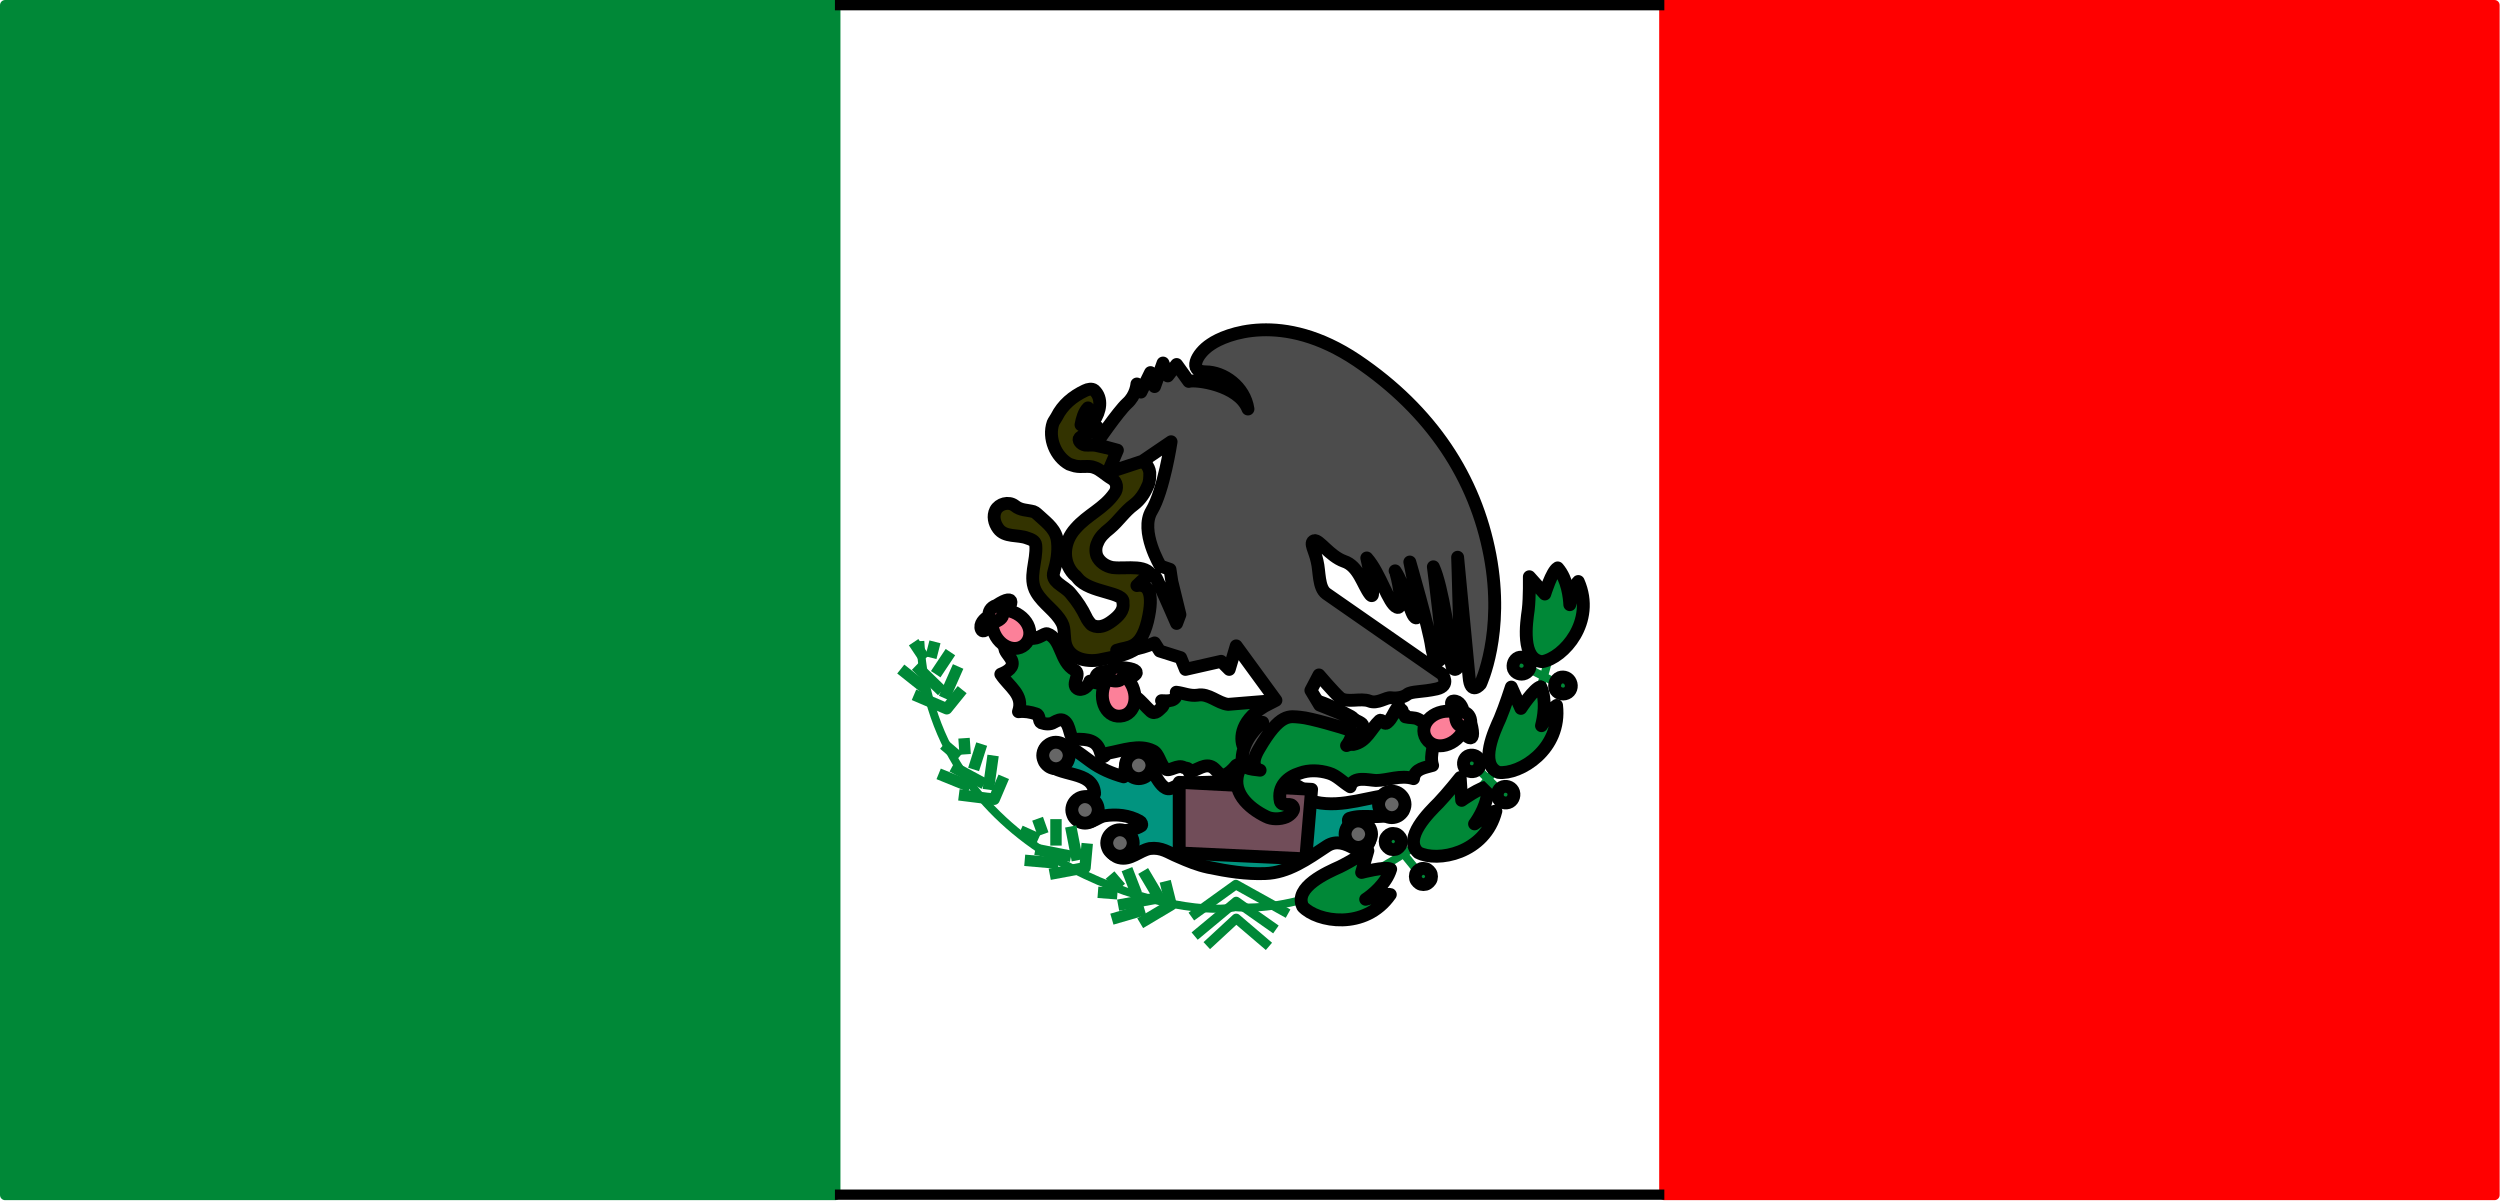 <svg xmlns="http://www.w3.org/2000/svg" xml:space="preserve" width="256.894" height="123.402" fill-rule="evenodd" stroke-linejoin="round" stroke-width="28.222" preserveAspectRatio="xMidYMid" version="1.2" viewBox="0 0 6797 3265"><defs class="ClipPathGroup"><clipPath id="a" clipPathUnits="userSpaceOnUse"><path d="M0 0h21590v27940H0z"/></clipPath></defs><g class="SlideGroup"><g class="Slide" clip-path="url(#a)" transform="translate(-7701 -12865)"><g class="Page"><g class="Group"><g class="com.sun.star.drawing.PolyPolygonShape"><path fill="none" d="M12212 12865h2286v3265h-2286z" class="BoundingBox"/><path fill="red" d="M12226 16114v-3235h2257v3235z"/><path fill="none" stroke="red" stroke-width="28" d="M12226 16114v-3235h2257v3235z"/></g><g class="com.sun.star.drawing.PolyPolygonShape"><path fill="none" d="M7701 12865h2286v3265H7701z" class="BoundingBox"/><path fill="#008837" d="M7715 16114v-3235h2257v3235z"/><path fill="none" stroke="#008837" stroke-width="28" d="M7715 16114v-3235h2257v3235z"/></g><g fill="none" class="com.sun.star.drawing.LineShape"><path d="M9957 12865h2284v29H9957z" class="BoundingBox"/><path stroke="#000" stroke-width="28" d="M9971 12879h2255"/></g><g fill="none" class="com.sun.star.drawing.LineShape"><path d="M9957 16099h2284v29H9957z" class="BoundingBox"/><path stroke="#000" stroke-width="28" d="M12226 16113H9971"/></g></g><g class="Group"><g class="com.sun.star.drawing.ClosedBezierShape"><path fill="none" d="M10386 13905h475v775h-475z" class="BoundingBox"/><path fill="#330" d="M10684 14026c-11 16-34 17-47 29-7 6 3 18 14 20 10 1 20-1 30 1 20 4 38 9 58 13 29 7 58 15 78 38 5 6 9 14 10 23 0 13 0 26-6 37-8 19-20 37-37 50-26 19-41 44-66 65-14 11-27 23-33 39-5 10-6 23-2 35 7 17 25 29 43 32 39 5 99-13 111 33 9 29 3 60-3 91-4 21 1 41-12 60-12 16-22 31-39 41-27 16-57 18-87 25-34 8-82 1-96-36-8-19-2-47-12-64-17-32-50-50-69-82-24-40 2-85-2-129-1-12-14-16-23-19-25-10-61-1-79-26-11-15-15-34-7-50 9-17 35-25 52-12 16 13 32 11 51 16 6 2 11 8 16 12 23 21 46 38 49 70 3 28-2 55-10 82-4 13 2 22 11 30 13 11 26 17 36 30 17 20 30 40 41 63 2 5 11 19 17 22 18 9 37 1 54-12 16-12 33-28 29-49 8-30-91-26-123-67-2-3-7-8-11-11-33-36-27-89 5-124 33-38 77-54 106-96 9-12 8-31-8-40-17-10-31-25-47-30-14-6-34 0-52-4-6-2-11-3-16-5-37-20-58-71-44-112 2-5 7-11 10-17 16-32 43-55 77-71 8-4 19-6 25-1 24 22 16 59-1 83 0-14-12-23-16-35-11 11-16 30-19 46 15 2 36 18 44 6z"/><path fill="none" stroke="#000" stroke-width="35" d="M10684 14026c-11 16-34 17-47 29-7 6 3 18 14 20 10 1 20-1 30 1 20 4 38 9 58 13 29 7 58 15 78 38 5 6 9 14 10 23 0 13 0 26-6 37-8 19-20 37-37 50-26 19-41 44-66 65-14 11-27 23-33 39-5 10-6 23-2 35 7 17 25 29 43 32 39 5 99-13 111 33 9 29 3 60-3 91-4 21 1 41-12 60-12 16-22 31-39 41-27 16-57 18-87 25-34 8-82 1-96-36-8-19-2-47-12-64-17-32-50-50-69-82-24-40 2-85-2-129-1-12-14-16-23-19-25-10-61-1-79-26-11-15-15-34-7-50 9-17 35-25 52-12 16 13 32 11 51 16 6 2 11 8 16 12 23 21 46 38 49 70 3 28-2 55-10 82-4 13 2 22 11 30 13 11 26 17 36 30 17 20 30 40 41 63 2 5 11 19 17 22 18 9 37 1 54-12 16-12 33-28 29-49 8-30-91-26-123-67-2-3-7-8-11-11-33-36-27-89 5-124 33-38 77-54 106-96 9-12 8-31-8-40-17-10-31-25-47-30-14-6-34 0-52-4-6-2-11-3-16-5-37-20-58-71-44-112 2-5 7-11 10-17 16-32 43-55 77-71 8-4 19-6 25-1 24 22 16 59-1 83 0-14-12-23-16-35-11 11-16 30-19 46 15 2 36 18 44 6z"/></g><g fill="none" class="com.sun.star.drawing.OpenBezierShape"><path d="M11044 14513h897v832h-897z" class="BoundingBox"/><path stroke="#008837" stroke-width="22" d="M11055 15331c295 27 852-291 874-807"/></g><g class="com.sun.star.drawing.ClosedBezierShape"><path fill="none" d="M10520 14868h1012v391h-1012z" class="BoundingBox"/><path fill="#01947f" d="M10827 15172c-29 6-53 33-83 25-20-5-35-28-29-46 12-36 59-21 89-41 3-3 0-10-4-12-30-17-64-20-96-15-18 3-35 22-53 16-18-5-37-27-25-45 4-6 8-15 16-19 12-6 36-4 35-13-4-65-99-42-134-87-11-16-4-44 20-48 38-5 71 25 103 48 27 20 58 33 90 42 6-25 1-55 35-62 20-3 35 8 38 23 2 14 8 28 14 38 9 14 23 38 40 33 13-4 27-15 41-16 92 0 185-10 278 0 17 2 35 12 49 25 11 10 12 25 27 28 75 16 147-17 220-22 3 0 10 9 13 15 8 20-9 32-23 38-36 17-79 0-118 13-4 1-4 10 0 11 13 3 28 4 39 8 10 3 14 21 16 33 4 21-24 41-40 31-26-15-51-24-76-8-54 36-106 73-168 75-52 2-102-6-155-17-28-6-55-17-82-29-27-11-44-26-77-22z"/><path fill="none" stroke="#000" stroke-width="35" d="M10827 15172c-29 6-53 33-83 25-20-5-35-28-29-46 12-36 59-21 89-41 3-3 0-10-4-12-30-17-64-20-96-15-18 3-35 22-53 16-18-5-37-27-25-45 4-6 8-15 16-19 12-6 36-4 35-13-4-65-99-42-134-87-11-16-4-44 20-48 38-5 71 25 103 48 27 20 58 33 90 42 6-25 1-55 35-62 20-3 35 8 38 23 2 14 8 28 14 38 9 14 23 38 40 33 13-4 27-15 41-16 92 0 185-10 278 0 17 2 35 12 49 25 11 10 12 25 27 28 75 16 147-17 220-22 3 0 10 9 13 15 8 20-9 32-23 38-36 17-79 0-118 13-4 1-4 10 0 11 13 3 28 4 39 8 10 3 14 21 16 33 4 21-24 41-40 31-26-15-51-24-76-8-54 36-106 73-168 75-52 2-102-6-155-17-28-6-55-17-82-29-27-11-44-26-77-22z"/></g><g class="com.sun.star.drawing.PolyPolygonShape"><path fill="none" d="M10889 14974h397v245h-397z" class="BoundingBox"/><path fill="#714d59" d="m11267 15011-360-19v192l344 16z"/><path fill="none" stroke="#000" stroke-width="35" d="m11267 15011-360-19v192l344 16z"/></g><g class="com.sun.star.drawing.ClosedBezierShape"><path fill="none" d="M11526 14961h261v251h-261z" class="BoundingBox"/><path fill="#008837" d="M11557 15183c51 27 182 3 211-113-9 0-58 35-58 35 11-15 38-57 36-100-18-2-71 36-71 36l-4-62s-35 44-59 69c-24 24-98 96-55 135z"/><path fill="none" stroke="#000" stroke-width="35" d="M11557 15183c51 27 182 3 211-113-9 0-58 35-58 35 11-15 38-57 36-100-18-2-71 36-71 36l-4-62s-35 44-59 69c-24 24-98 96-55 135z"/></g><g class="com.sun.star.drawing.ClosedBezierShape"><path fill="none" d="M11221 15160h280v225h-280z" class="BoundingBox"/><path fill="#008837" d="M11243 15330c39 42 170 65 238-33-8-3-67 13-67 13 17-11 56-42 68-82-15-8-79 9-79 9l17-59s-46 29-77 44c-31 14-126 55-100 108z"/><path fill="none" stroke="#000" stroke-width="35" d="M11243 15330c39 42 170 65 238-33-8-3-67 13-67 13 17-11 56-42 68-82-15-8-79 9-79 9l17-59s-46 29-77 44c-31 14-126 55-100 108z"/></g><g class="com.sun.star.drawing.ClosedBezierShape"><path fill="none" d="M11731 14714h222v270h-222z" class="BoundingBox"/><path fill="#008837" d="M11775 14965c58 7 172-63 158-182-8 4-41 55-41 55 5-19 15-68-2-106-18 4-54 59-54 59l-26-58s-17 53-31 86c-14 31-58 124-4 146z"/><path fill="none" stroke="#000" stroke-width="35" d="M11775 14965c58 7 172-63 158-182-8 4-41 55-41 55 5-19 15-68-2-106-18 4-54 59-54 59l-26-58s-17 53-31 86c-14 31-58 124-4 146z"/></g><g class="com.sun.star.drawing.ClosedBezierShape"><path fill="none" d="M11833 14391h192v292h-192z" class="BoundingBox"/><path fill="#008837" d="M11894 14664c58-10 146-109 98-218-7 5-23 63-23 63-1-19-6-69-33-100-16 9-35 71-35 71l-42-47s1 56-3 90c-5 35-20 136 38 141z"/><path fill="none" stroke="#000" stroke-width="35" d="M11894 14664c58-10 146-109 98-218-7 5-23 63-23 63-1-19-6-69-33-100-16 9-35 71-35 71l-42-47s1 56-3 90c-5 35-20 136 38 141z"/></g><g fill="none" class="com.sun.star.drawing.LineShape"><path d="M11482 15146h88v103h-88z" class="BoundingBox"/><path stroke="#008837" stroke-width="22" d="m11493 15157 65 80"/></g><g class="com.sun.star.drawing.ClosedBezierShape"><path fill="none" d="M11449 15113h81v81h-81z" class="BoundingBox"/><path fill="#008837" d="M11511 15153c0-4-1-8-3-11s-5-6-8-8-7-3-11-3h-1c-4 0-7 1-10 3s-6 5-8 8-3 7-3 11 1 8 3 11 5 6 8 8 7 3 11 3 8-1 11-3 6-5 8-8 3-7 3-11z"/><path fill="none" stroke="#000" stroke-width="35" d="M11511 15153c0-4-1-8-3-11s-5-6-8-8-7-3-11-3h-1c-4 0-7 1-10 3s-6 5-8 8-3 7-3 11 1 8 3 11 5 6 8 8 7 3 11 3 8-1 11-3 6-5 8-8 3-7 3-11z"/></g><g class="com.sun.star.drawing.ClosedBezierShape"><path fill="none" d="M11531 15208h81v81h-81z" class="BoundingBox"/><path fill="#008837" d="M11593 15248c0-4-1-8-3-11s-5-6-8-8-7-3-11-3h-1c-4 0-7 1-10 3s-6 5-8 8-3 7-3 11 1 8 3 11 5 6 8 8 7 3 11 3 8-1 11-3 6-5 8-8 3-7 3-11z"/><path fill="none" stroke="#000" stroke-width="35" d="M11593 15248c0-4-1-8-3-11s-5-6-8-8-7-3-11-3h-1c-4 0-7 1-10 3s-6 5-8 8-3 7-3 11 1 8 3 11 5 6 8 8 7 3 11 3 8-1 11-3 6-5 8-8 3-7 3-11z"/></g><g fill="none" class="com.sun.star.drawing.LineShape"><path d="M11696 14933h97v96h-97z" class="BoundingBox"/><path stroke="#008837" stroke-width="22" d="m11707 14944 74 73"/></g><g class="Group"><g class="com.sun.star.drawing.ClosedBezierShape"><path fill="none" d="M11662 14900h82v82h-82z" class="BoundingBox"/><path fill="#008837" d="M11700 14918c-13 1-21 13-20 25 1 13 13 21 25 20 13-1 21-13 20-25-1-13-13-21-25-20z"/><path fill="none" stroke="#000" stroke-width="35" d="M11700 14918c-13 1-21 13-20 25 1 13 13 21 25 20 13-1 21-13 20-25-1-13-13-21-25-20z"/></g></g><g class="Group"><g class="com.sun.star.drawing.ClosedBezierShape"><path fill="none" d="M11754 14985h82v82h-82z" class="BoundingBox"/><path fill="#008837" d="M11792 15003c-13 1-21 13-20 25 1 13 13 21 25 20 13-1 21-13 20-25-1-13-13-21-25-20z"/><path fill="none" stroke="#000" stroke-width="35" d="M11792 15003c-13 1-21 13-20 25 1 13 13 21 25 20 13-1 21-13 20-25-1-13-13-21-25-20z"/></g></g><g fill="none" class="com.sun.star.drawing.LineShape"><path d="M11832 14665h115v70h-115z" class="BoundingBox"/><path stroke="#008837" stroke-width="22" d="m11843 14676 92 47"/></g><g class="Group"><g class="com.sun.star.drawing.ClosedBezierShape"><path fill="none" d="M11797 14634h82v82h-82z" class="BoundingBox"/><path fill="#008837" d="M11829 14653c-12 5-17 20-13 31 5 12 20 17 31 12 12-5 17-19 12-30-5-12-19-17-30-13z"/><path fill="none" stroke="#000" stroke-width="35" d="M11829 14653c-12 5-17 20-13 31 5 12 20 17 31 12 12-5 17-19 12-30-5-12-19-17-30-13z"/></g></g><g class="Group"><g class="com.sun.star.drawing.ClosedBezierShape"><path fill="none" d="M11910 14688h82v82h-82z" class="BoundingBox"/><path fill="#008837" d="M11942 14707c-12 5-17 20-13 31 5 12 20 17 31 12 12-5 16-19 11-30-5-12-18-17-29-13z"/><path fill="none" stroke="#000" stroke-width="35" d="M11942 14707c-12 5-17 20-13 31 5 12 20 17 31 12 12-5 16-19 11-30-5-12-18-17-29-13z"/></g></g><g fill="none" class="com.sun.star.drawing.PolyLineShape"><path d="M10969 15349h196v103h-196z" class="BoundingBox"/><path stroke="#008837" stroke-width="26" d="m10982 15436 80-74 89 76"/></g><g fill="none" class="com.sun.star.drawing.PolyLineShape"><path d="M10936 15303h249v121h-249z" class="BoundingBox"/><path stroke="#008837" stroke-width="26" d="m10949 15410 113-94 108 76"/></g><g fill="none" class="com.sun.star.drawing.PolyLineShape"><path d="M10927 15257h290v114h-290z" class="BoundingBox"/><path stroke="#008837" stroke-width="26" d="m10940 15357 121-87 142 79"/></g><g class="com.sun.star.drawing.ClosedBezierShape"><path fill="none" d="M10692 15103h109v109h-109z" class="BoundingBox"/><path fill="#666" d="M10782 15157c0-6-2-13-5-18s-8-10-13-13-12-5-18-5h-1c-6 0-12 2-17 5s-10 8-13 13-5 12-5 18 2 12 5 18c3 5 8 10 13 13s12 5 18 5 13-2 18-5 10-8 13-13c3-6 5-12 5-18z"/><path fill="none" stroke="#000" stroke-width="35" d="M10782 15157c0-6-2-13-5-18s-8-10-13-13-12-5-18-5h-1c-6 0-12 2-17 5s-10 8-13 13-5 12-5 18 2 12 5 18c3 5 8 10 13 13s12 5 18 5 13-2 18-5 10-8 13-13c3-6 5-12 5-18z"/></g><g class="com.sun.star.drawing.ClosedBezierShape"><path fill="none" d="M10597 15013h109v109h-109z" class="BoundingBox"/><path fill="#666" d="M10687 15067c0-6-2-13-5-18s-8-10-13-13-12-5-18-5h-1c-6 0-12 2-17 5s-10 8-13 13-5 12-5 18 2 12 5 18c3 5 8 10 13 13s12 5 18 5 13-2 18-5 10-8 13-13c3-6 5-12 5-18z"/><path fill="none" stroke="#000" stroke-width="35" d="M10687 15067c0-6-2-13-5-18s-8-10-13-13-12-5-18-5h-1c-6 0-12 2-17 5s-10 8-13 13-5 12-5 18 2 12 5 18c3 5 8 10 13 13s12 5 18 5 13-2 18-5 10-8 13-13c3-6 5-12 5-18z"/></g><g class="com.sun.star.drawing.ClosedBezierShape"><path fill="none" d="M10743 14892h109v109h-109z" class="BoundingBox"/><path fill="#666" d="M10833 14946c0-6-2-13-5-18s-8-10-13-13-12-5-18-5h-1c-6 0-12 2-17 5s-10 8-13 13-5 12-5 18 2 12 5 18c3 5 8 10 13 13s12 5 18 5 13-2 18-5 10-8 13-13c3-6 5-12 5-18z"/><path fill="none" stroke="#000" stroke-width="35" d="M10833 14946c0-6-2-13-5-18s-8-10-13-13-12-5-18-5h-1c-6 0-12 2-17 5s-10 8-13 13-5 12-5 18 2 12 5 18c3 5 8 10 13 13s12 5 18 5 13-2 18-5 10-8 13-13c3-6 5-12 5-18z"/></g><g class="com.sun.star.drawing.ClosedBezierShape"><path fill="none" d="M10518 14865h109v109h-109z" class="BoundingBox"/><path fill="#666" d="M10608 14919c0-6-2-13-5-18s-8-10-13-13-12-5-18-5h-1c-6 0-12 2-17 5s-10 8-13 13-5 12-5 18 2 12 5 18c3 5 8 10 13 13s12 5 18 5 13-2 18-5 10-8 13-13c3-6 5-12 5-18z"/><path fill="none" stroke="#000" stroke-width="35" d="M10608 14919c0-6-2-13-5-18s-8-10-13-13-12-5-18-5h-1c-6 0-12 2-17 5s-10 8-13 13-5 12-5 18 2 12 5 18c3 5 8 10 13 13s12 5 18 5 13-2 18-5 10-8 13-13c3-6 5-12 5-18z"/></g><g class="com.sun.star.drawing.ClosedBezierShape"><path fill="none" d="M11431 14998h109v109h-109z" class="BoundingBox"/><path fill="#666" d="M11521 15052c0-6-2-13-5-18s-8-10-13-13-12-5-18-5h-1c-6 0-12 2-17 5s-10 8-13 13-5 12-5 18 2 12 5 18c3 5 8 10 13 13s12 5 18 5 13-2 18-5 10-8 13-13c3-6 5-12 5-18z"/><path fill="none" stroke="#000" stroke-width="35" d="M11521 15052c0-6-2-13-5-18s-8-10-13-13-12-5-18-5h-1c-6 0-12 2-17 5s-10 8-13 13-5 12-5 18 2 12 5 18c3 5 8 10 13 13s12 5 18 5 13-2 18-5 10-8 13-13c3-6 5-12 5-18z"/></g><g class="com.sun.star.drawing.ClosedBezierShape"><path fill="none" d="M11340 15079h109v109h-109z" class="BoundingBox"/><path fill="#666" d="M11430 15133c0-6-2-13-5-18s-8-10-13-13-12-5-18-5h-1c-6 0-12 2-17 5s-10 8-13 13-5 12-5 18 2 12 5 18c3 5 8 10 13 13s12 5 18 5 13-2 18-5 10-8 13-13c3-6 5-12 5-18z"/><path fill="none" stroke="#000" stroke-width="35" d="M11430 15133c0-6-2-13-5-18s-8-10-13-13-12-5-18-5h-1c-6 0-12 2-17 5s-10 8-13 13-5 12-5 18 2 12 5 18c3 5 8 10 13 13s12 5 18 5 13-2 18-5 10-8 13-13c3-6 5-12 5-18z"/></g><g class="com.sun.star.drawing.ClosedBezierShape"><path fill="none" d="M10404 14570h1214v540h-1214z" class="BoundingBox"/><path fill="#008837" d="M11040 14780c-28-3-53-31-83-25-21 3-39-6-58-8 3 26-23 24-40 23 8 4 5 14 3 16-10 9-20 23-32 13-27-24-49-64-90-43-10-37-46-28-76-39-4 15-22 28-34 20-18-12 12-40-7-50-41-22-35-86-75-99-8-2-25 16-43 12v-8c-27 2-63 6-72 32-3 10 12 23 18 35 9 20-11 32-29 39 22 34 64 56 48 102 17-2 33 1 48 6 11 3 6 20 14 24 11 4 25 5 34-1 9-5 19-10 27-5 20 12 14 51 31 51 34-1 60 2 69 36 6 24 15 3 19 2 43-8 86-25 123-7 17 7 20 38 35 50 11 8 33-14 50-4 5 2 16 0 14 12 23-5 44-26 65-12 10 7 19 24 31 20s23-15 32-26c7-7 10 10 18 4-3 3-8 5-8 5-29 61 24 107 71 130 15 8 38 8 55 1 11-5 28-20 16-31-7-7-28 3-32-11-9-41 20-67 53-77 24-9 53-8 79 0 21 6 38 25 58 37 8-30 49-18 70-17 32 0 67-16 102-5 3-28 33-30 52-36-10-30 10-62 1-87-6-14-24-31-41-39-10-5-23-3-34-6 3-10-16-7-9-18-7 0-6-16-12-8-11 13-15 31-29 42-8 7-14-11-20-6-24 22-35 58-72 65 4-27 16-64-6-76-54-28-116-66-181-41-16 6-39 6-55 0z"/><path fill="none" stroke="#000" stroke-width="35" d="M11040 14780c-28-3-53-31-83-25-21 3-39-6-58-8 3 26-23 24-40 23 8 4 5 14 3 16-10 9-20 23-32 13-27-24-49-64-90-43-10-37-46-28-76-39-4 15-22 28-34 20-18-12 12-40-7-50-41-22-35-86-75-99-8-2-25 16-43 12v-8c-27 2-63 6-72 32-3 10 12 23 18 35 9 20-11 32-29 39 22 34 64 56 48 102 17-2 33 1 48 6 11 3 6 20 14 24 11 4 25 5 34-1 9-5 19-10 27-5 20 12 14 51 31 51 34-1 60 2 69 36 6 24 15 3 19 2 43-8 86-25 123-7 17 7 20 38 35 50 11 8 33-14 50-4 5 2 16 0 14 12 23-5 44-26 65-12 10 7 19 24 31 20s23-15 32-26c7-7 10 10 18 4-3 3-8 5-8 5-29 61 24 107 71 130 15 8 38 8 55 1 11-5 28-20 16-31-7-7-28 3-32-11-9-41 20-67 53-77 24-9 53-8 79 0 21 6 38 25 58 37 8-30 49-18 70-17 32 0 67-16 102-5 3-28 33-30 52-36-10-30 10-62 1-87-6-14-24-31-41-39-10-5-23-3-34-6 3-10-16-7-9-18-7 0-6-16-12-8-11 13-15 31-29 42-8 7-14-11-20-6-24 22-35 58-72 65 4-27 16-64-6-76-54-28-116-66-181-41-16 6-39 6-55 0z"/></g><g class="com.sun.star.drawing.ClosedBezierShape"><path fill="none" d="M10380 14506h140v141h-140z" class="BoundingBox"/><path fill="#fc8099" d="M10437 14524c56 9 82 64 50 94-31 27-86-3-89-59z"/><path fill="none" stroke="#000" stroke-width="35" d="M10437 14524c56 9 82 64 50 94-31 27-86-3-89-59z"/></g><g class="com.sun.star.drawing.ClosedBezierShape"><path fill="none" d="M10350 14478h119v121h-119z" class="BoundingBox"/><path fill="#fc8099" d="M10410 14511c-16 5-22 18-20 29-13 7-27 22-21 36 7 15 23-13 37-20 10-4 23-11 21-22 24-15 42-62-17-23z"/><path fill="none" stroke="#000" stroke-width="35" d="M10410 14511c-16 5-22 18-20 29-13 7-27 22-21 36 7 15 23-13 37-20 10-4 23-11 21-22 24-15 42-62-17-23z"/></g><g class="com.sun.star.drawing.ClosedBezierShape"><path fill="none" d="M10680 14689h126v142h-126z" class="BoundingBox"/><path fill="#fc8099" d="M10764 14707c38 41 26 102-17 105-42 4-65-54-36-101z"/><path fill="none" stroke="#000" stroke-width="35" d="M10764 14707c38 41 26 102-17 105-42 4-65-54-36-101z"/></g><g class="com.sun.star.drawing.ClosedBezierShape"><path fill="none" d="M10662 14661h148v75h-148z" class="BoundingBox"/><path fill="#fc8099" d="M10751 14680c-16-4-27 1-33 11-15-2-35 0-38 16s26 4 42 8c9 2 23 4 29-6 29 3 72-24 0-29z"/><path fill="none" stroke="#000" stroke-width="35" d="M10751 14680c-16-4-27 1-33 11-15-2-35 0-38 16s26 4 42 8c9 2 23 4 29-6 29 3 72-24 0-29z"/></g><g class="com.sun.star.drawing.ClosedBezierShape"><path fill="none" d="M11554 14781h145v131h-145z" class="BoundingBox"/><path fill="#fc8099" d="M11680 14851c-27 49-88 56-105 15-15-37 30-78 84-65z"/><path fill="none" stroke="#000" stroke-width="35" d="M11680 14851c-27 49-88 56-105 15-15-37 30-78 84-65z"/></g><g class="com.sun.star.drawing.ClosedBezierShape"><path fill="none" d="M11629 14753h95v137h-95z" class="BoundingBox"/><path fill="#fc8099" d="M11700 14831c0-18-9-28-20-30-3-14-11-31-27-30-15 1 4 26 5 41 1 11 4 24 15 27 7 27 45 60 27-8z"/><path fill="none" stroke="#000" stroke-width="35" d="M11700 14831c0-18-9-28-20-30-3-14-11-31-27-30-15 1 4 26 5 41 1 11 4 24 15 27 7 27 45 60 27-8z"/></g><g fill="none" class="com.sun.star.drawing.OpenBezierShape"><path d="M10192 14597h876v751h-876z" class="BoundingBox"/><path stroke="#008837" stroke-width="22" d="M11056 15332c-159 31-822-123-853-724"/></g><g fill="none" class="Group"><g class="com.sun.star.drawing.PolyLineShape"><path d="M10785 15245h117v147h-117z" class="BoundingBox"/><path stroke="#008837" stroke-width="31" d="m10801 15375 84-50-16-64"/></g><g class="com.sun.star.drawing.LineShape"><path d="M10793 15217h81v114h-81z" class="BoundingBox"/><path stroke="#008837" stroke-width="31" d="m10857 15314-48-81"/></g><g class="com.sun.star.drawing.LineShape"><path d="M10725 15292h131v51h-131z" class="BoundingBox"/><path stroke="#008837" stroke-width="31" d="m10839 15308-98 18"/></g><g class="com.sun.star.drawing.LineShape"><path d="M10749 15212h59v100h-59z" class="BoundingBox"/><path stroke="#008837" stroke-width="31" d="m10791 15295-26-67"/></g><g class="com.sun.star.drawing.LineShape"><path d="M10703 15228h62v67h-62z" class="BoundingBox"/><path stroke="#008837" stroke-width="31" d="m10748 15278-29-34"/></g><g class="com.sun.star.drawing.LineShape"><path d="M10670 15275h86v37h-86z" class="BoundingBox"/><path stroke="#008837" stroke-width="31" d="m10739 15295-53-4"/></g><g class="com.sun.star.drawing.LineShape"><path d="M10708 15322h122v59h-122z" class="BoundingBox"/><path stroke="#008837" stroke-width="31" d="m10813 15338-89 26"/></g></g><g fill="none" class="Group"><g class="com.sun.star.drawing.PolyLineShape"><path d="M10539 15142h135v117h-135z" class="BoundingBox"/><path stroke="#008837" stroke-width="31" d="m10555 15242 96-18 6-66"/></g><g class="com.sun.star.drawing.LineShape"><path d="M10596 15096h51v125h-51z" class="BoundingBox"/><path stroke="#008837" stroke-width="31" d="m10630 15204-18-92"/></g><g class="com.sun.star.drawing.LineShape"><path d="M10500 15158h130v52h-130z" class="BoundingBox"/><path stroke="#008837" stroke-width="31" d="m10613 15193-97-19"/></g><g class="com.sun.star.drawing.LineShape"><path d="M10556 15076h33v105h-33z" class="BoundingBox"/><path stroke="#008837" stroke-width="31" d="M10572 15164v-72"/></g><g class="com.sun.star.drawing.LineShape"><path d="M10506 15075h48v75h-48z" class="BoundingBox"/><path stroke="#008837" stroke-width="31" d="m10537 15133-15-42"/></g><g class="com.sun.star.drawing.LineShape"><path d="M10459 15108h82v55h-82z" class="BoundingBox"/><path stroke="#008837" stroke-width="31" d="m10524 15146-49-22"/></g><g class="com.sun.star.drawing.LineShape"><path d="M10471 15188h125v41h-125z" class="BoundingBox"/><path stroke="#008837" stroke-width="31" d="m10579 15212-92-8"/></g></g><g fill="none" class="Group"><g class="com.sun.star.drawing.PolyLineShape"><path d="M10292 14961h155v94h-155z" class="BoundingBox"/><path stroke="#008837" stroke-width="31" d="m10308 15026 96 12 26-61"/></g><g class="com.sun.star.drawing.LineShape"><path d="M10372 14903h46v126h-46z" class="BoundingBox"/><path stroke="#008837" stroke-width="31" d="m10388 15012 13-93"/></g><g class="com.sun.star.drawing.LineShape"><path d="M10274 14933h120v80h-120z" class="BoundingBox"/><path stroke="#008837" stroke-width="31" d="m10377 14996-87-47"/></g><g class="com.sun.star.drawing.LineShape"><path d="M10332 14872h55v102h-55z" class="BoundingBox"/><path stroke="#008837" stroke-width="31" d="m10348 14957 22-69"/></g><g class="com.sun.star.drawing.LineShape"><path d="M10306 14856h36v77h-36z" class="BoundingBox"/><path stroke="#008837" stroke-width="31" d="m10325 14916-3-44"/></g><g class="com.sun.star.drawing.LineShape"><path d="M10251 14873h74v68h-74z" class="BoundingBox"/><path stroke="#008837" stroke-width="31" d="m10308 14924-41-35"/></g><g class="com.sun.star.drawing.LineShape"><path d="M10237 14953h119v68h-119z" class="BoundingBox"/><path stroke="#008837" stroke-width="31" d="m10339 15004-86-35"/></g></g><g fill="none" class="Group"><g class="com.sun.star.drawing.PolyLineShape"><path d="M10170 14724h164v85h-164z" class="BoundingBox"/><path stroke="#008837" stroke-width="31" d="m10186 14754 89 38 42-52"/></g><g class="com.sun.star.drawing.LineShape"><path d="M10252 14661h71v119h-71z" class="BoundingBox"/><path stroke="#008837" stroke-width="31" d="m10268 14763 38-86"/></g><g class="com.sun.star.drawing.LineShape"><path d="M10175 14659h104v102h-104z" class="BoundingBox"/><path stroke="#008837" stroke-width="31" d="m10262 14744-71-69"/></g><g class="com.sun.star.drawing.LineShape"><path d="M10229 14622h73v93h-73z" class="BoundingBox"/><path stroke="#008837" stroke-width="31" d="m10245 14698 40-60"/></g><g class="com.sun.star.drawing.LineShape"><path d="M10216 14594h44v76h-44z" class="BoundingBox"/><path stroke="#008837" stroke-width="31" d="m10232 14653 11-43"/></g><g class="com.sun.star.drawing.LineShape"><path d="M10169 14595h63v78h-63z" class="BoundingBox"/><path stroke="#008837" stroke-width="31" d="m10215 14656-30-45"/></g><g class="com.sun.star.drawing.LineShape"><path d="M10134 14668h106v91h-106z" class="BoundingBox"/><path stroke="#008837" stroke-width="31" d="m10223 14742-73-58"/></g></g><g class="com.sun.star.drawing.ClosedBezierShape"><path fill="none" d="M10662 13744h1122v1234h-1122z" class="BoundingBox"/><path fill="#4c4c4c" d="M11094 13977c-9-61-66-101-115-101-48 0-26-49 14-75 39-27 194-92 397 44 203 137 322 319 362 530 40 212-26 350-26 350s-27 33-31-20c-5-54-31-325-31-325s9 266 4 289c-4 22-22 25-22-14 0-37-24-198-48-249 2 15 28 218 24 240-4 23-22 23-29-24-6-46-59-229-59-229s33 154 17 152c-15-2-28-84-57-128 5 7 27 108 5 99-23-9-45-92-82-134 0 0 29 125 9 99s-31-77-71-90c-39-14-68-60-81-56-14 5 2 27 8 56 7 28 3 72 25 88 22 15 315 219 315 219s24 31-15 40c-40 9-69 6-80 15s-31 11-44 9-37 18-59 9c-23-9-62 6-80-9-17-15-57-62-57-62l-22 42 24 40s104 40 115 51-11 50-42 59c11-14 21-37 6-43-14-5-104-32-132-34s-54-14-112 86c-27 45-5 56 3 58-26-4-57 0-47-48 10-49 54-82 54-82-12 4-44 44-51 69-9-16-17-69 56-113l31-16-108-148-19 64-22-22-97 22-13-32-57-18-14-22s-52 25-103 20c31-11 64 0 84-79 19-80 0-102-29-97 13-13 42-42 53-20s55 123 55 123l9-24-22-90-5-33-26-9s-57-95-24-150 53-188 53-188l-78 53-94 31 26-61-59-16s61-89 85-111c25-22 27-53 27-53l11 22 26-53 11 38 23-64 13 35 24-31 33 46c18-6 135 9 161 75z"/><path fill="none" stroke="#000" stroke-width="35" d="M11094 13977c-9-61-66-101-115-101-48 0-26-49 14-75 39-27 194-92 397 44 203 137 322 319 362 530 40 212-26 350-26 350s-27 33-31-20c-5-54-31-325-31-325s9 266 4 289c-4 22-22 25-22-14 0-37-24-198-48-249 2 15 28 218 24 240-4 23-22 23-29-24-6-46-59-229-59-229s33 154 17 152c-15-2-28-84-57-128 5 7 27 108 5 99-23-9-45-92-82-134 0 0 29 125 9 99s-31-77-71-90c-39-14-68-60-81-56-14 5 2 27 8 56 7 28 3 72 25 88 22 15 315 219 315 219s24 31-15 40c-40 9-69 6-80 15s-31 11-44 9-37 18-59 9c-23-9-62 6-80-9-17-15-57-62-57-62l-22 42 24 40s104 40 115 51-11 50-42 59c11-14 21-37 6-43-14-5-104-32-132-34s-54-14-112 86c-27 45-5 56 3 58-26-4-57 0-47-48 10-49 54-82 54-82-12 4-44 44-51 69-9-16-17-69 56-113l31-16-108-148-19 64-22-22-97 22-13-32-57-18-14-22s-52 25-103 20c31-11 64 0 84-79 19-80 0-102-29-97 13-13 42-42 53-20s55 123 55 123l9-24-22-90-5-33-26-9s-57-95-24-150 53-188 53-188l-78 53-94 31 26-61-59-16s61-89 85-111c25-22 27-53 27-53l11 22 26-53 11 38 23-64 13 35 24-31 33 46c18-6 135 9 161 75z"/></g></g></g></g></g></svg>
